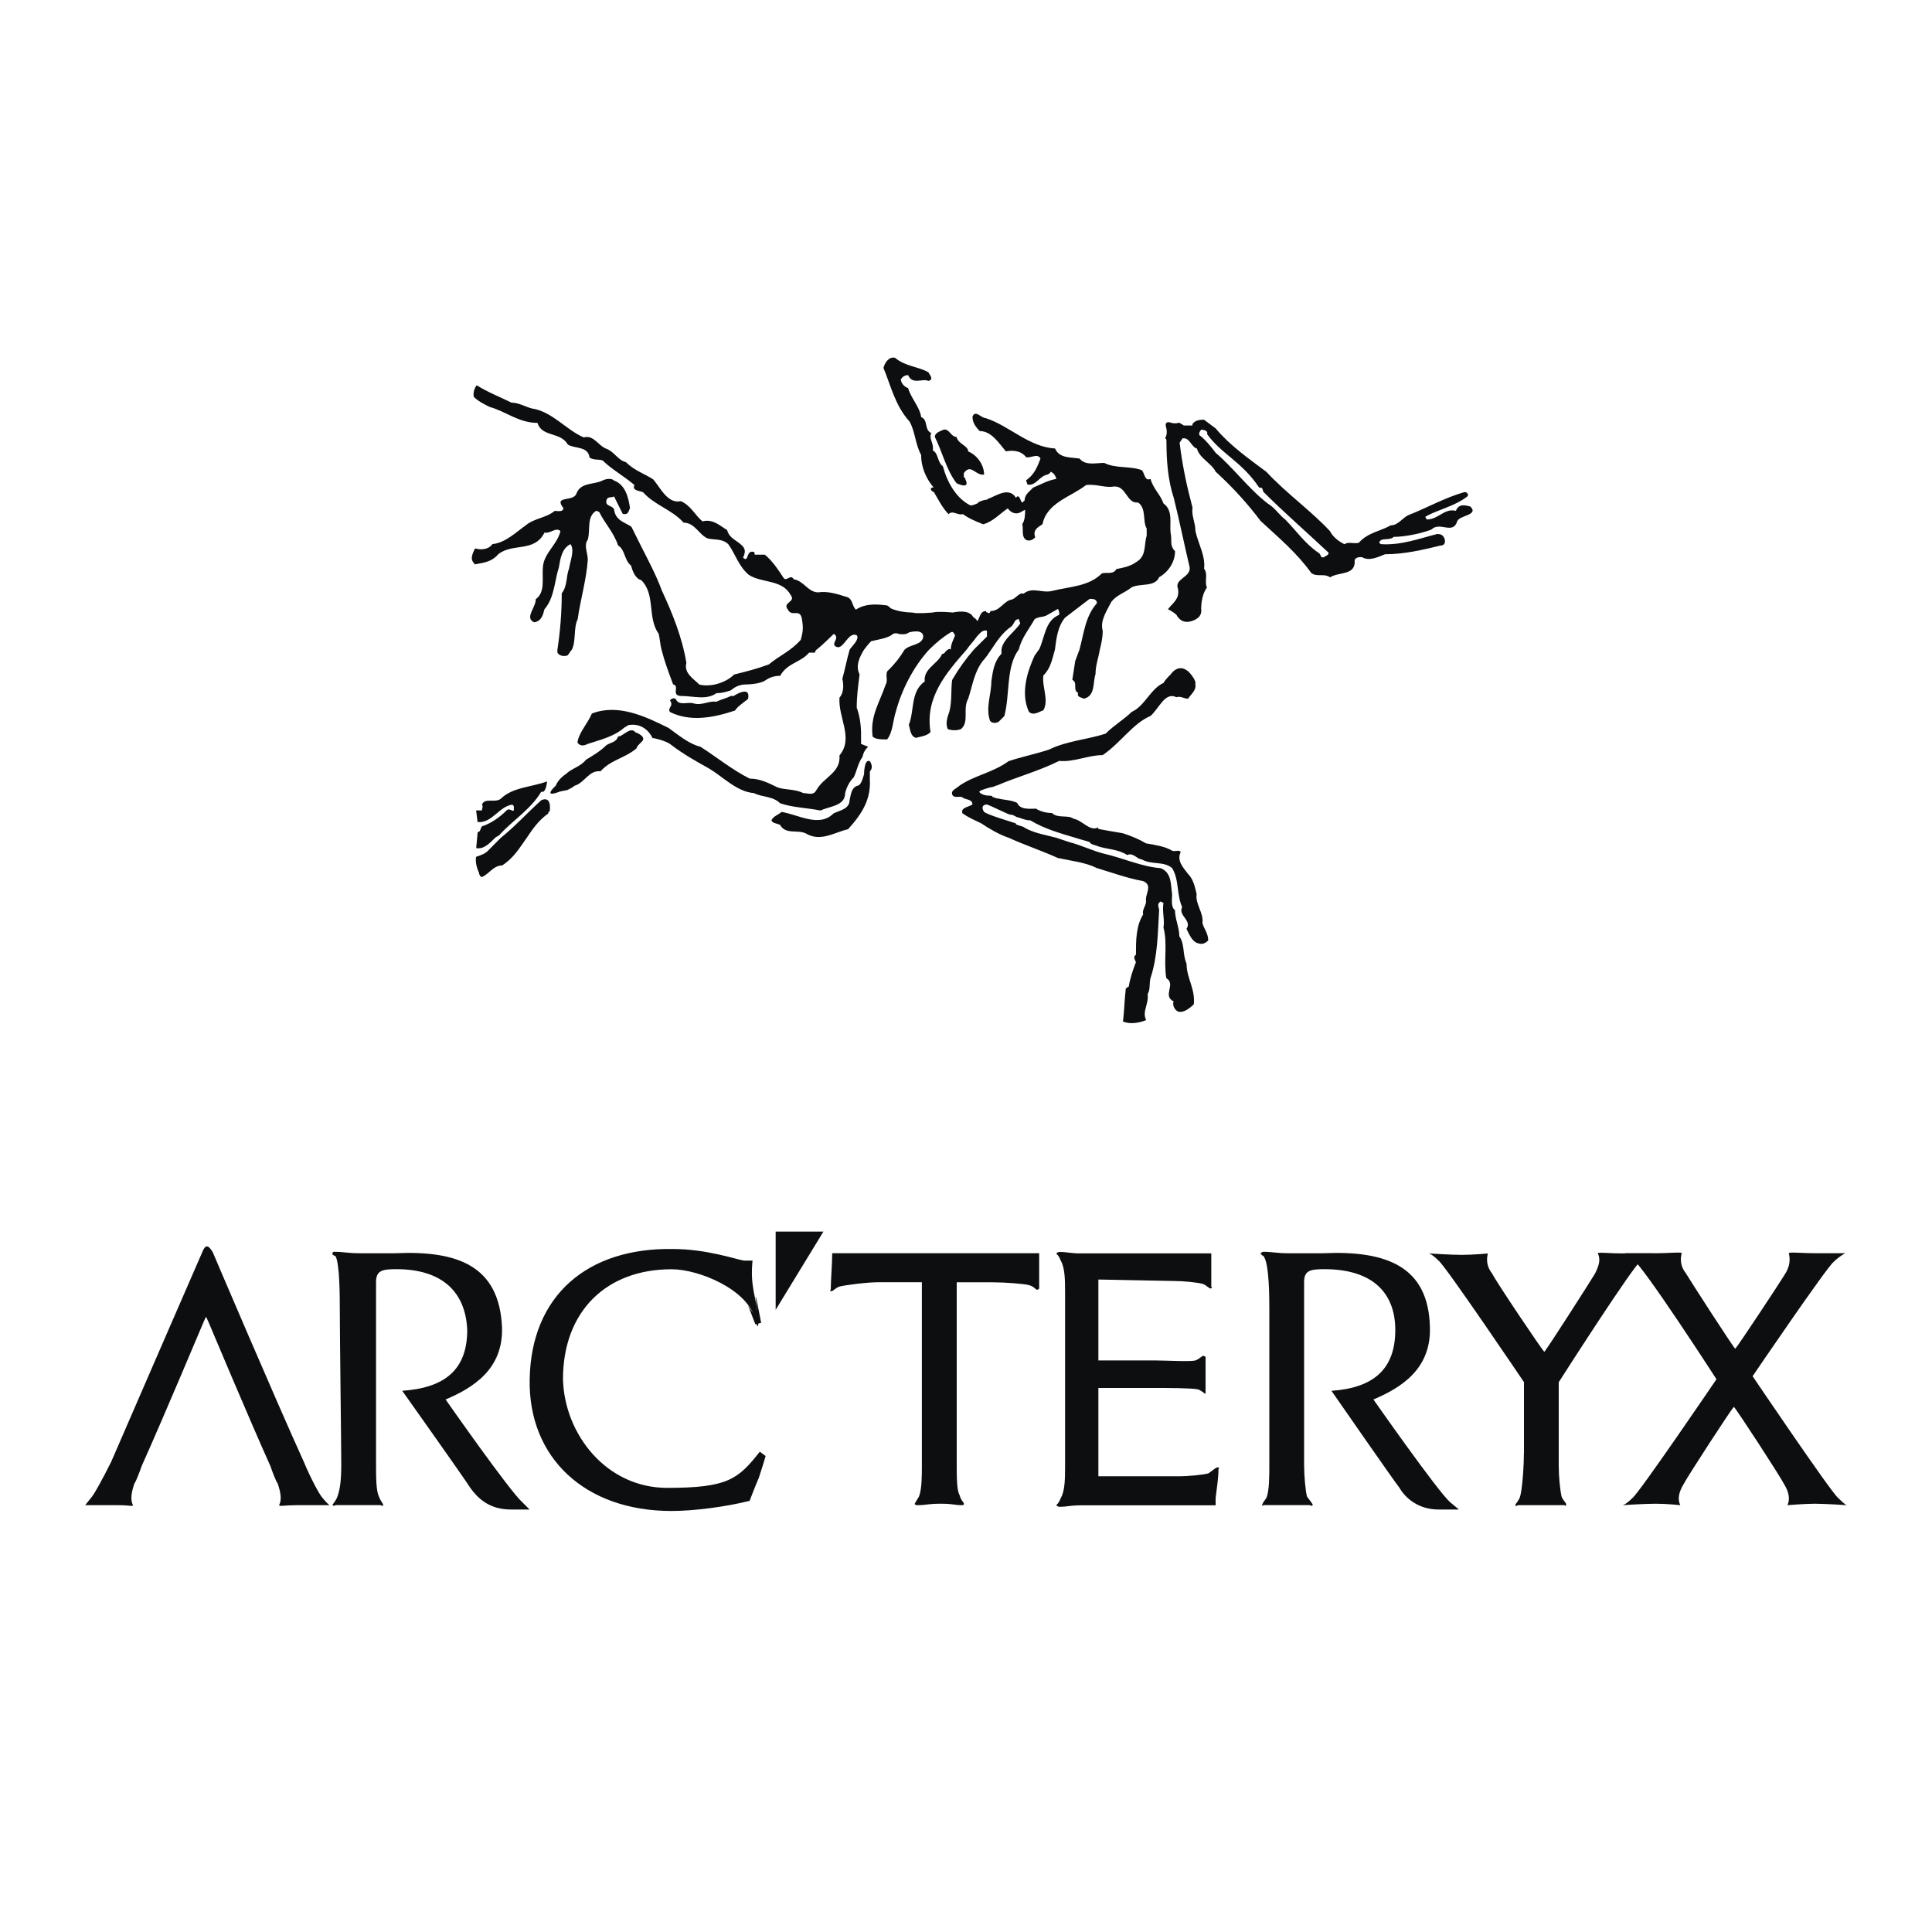 <?xml version="1.0" encoding="UTF-8"?>
<svg xmlns="http://www.w3.org/2000/svg" id="Calque_1" version="1.1" viewBox="0 0 2500 2500">
  <defs>
    <style>
      .st0 {
        fill: #0c0e0f;
        fill-rule: evenodd;
      }
    </style>
  </defs>
  <path class="st0" d="M734,1022.4c3.7-1.9,7.5-3.7,9.4-5.6,13.1-3.7,18.7-20.6,33.7-18.7,13.1-15,31.8-16.9,46.8-30,0-1.9,1.9-3.7,5.6-7.5,9.4-7.5-7.5-13.1-7.5-13.1-3.7-5.6-11.2,0-11.2,0-3.7,1.9-7.5,5.6-11.2,5.6-1.9,7.5-9.4,7.5-15,11.2-7.5,7.5-16.8,13.1-26.2,18.7-7.5,9.4-18.7,11.2-26.2,18.7,0,0-9.4,5.6-13.1,15,0,0-18.7,16.9,5.6,7.5l9.4-1.9h0ZM711.5,1048.7c0,1.9-1.9,1.9-1.9,1.9v1.9c-13.1,9.4-20.6,20.6-28.1,31.8-9.4,13.1-16.9,26.2-31.8,35.6-11.2,0-16.9,11.2-26.2,15-1.9,0-3.7-3.7-3.7-5.6,0,0-5.6-11.2-3.7-20.6,5.6-1.9,11.2-3.7,15-7.5,5.6-5.6,11.2-11.2,16.8-16.9,18.7-15,35.6-33.7,52.4-48.7,0,0,13.1-7.5,11.2,13.1h0ZM707.8,1011.2c-20.6,7.5-44.9,7.5-59.9,22.5-7.5,5.6-20.6-1.9-24.3,7.5,1.9,1.9,0,5.6,0,7.5h-7.5l1.9,15c18.7,1.9,28.1-20.6,45-22.5l1.9,1.9v5.6c-1.9,1.9-5.6-3.7-9.4,0-9.4,9.4-20.6,16.9-31.8,20.6-1.9,1.9-1.9,7.5-5.6,7.5l-1.9,20.6c9.4,1.9,16.9-5.6,24.3-13.1,1.9-1.9,3.7-1.9,5.6-3.7,16.9-18.7,41.2-33.7,54.3-56.2,0,0,5.6,3.7,7.5-13.1h0ZM1125.5,1007.4c1.9,26.2-9.4,45-28.1,65.6-16.8,3.7-35.6,16.9-54.3,5.6-11.2-5.6-26.2,1.9-33.7-11.2-3.7-1.9-9.4-1.9-11.2-5.6,1.9-5.6,9.4-7.5,13.1-11.2,22.5,3.7,48.7,20.6,67.4,1.9,7.5-3.7,20.6-5.6,20.6-16.9,1.9-7.5,1.9-15,9.4-18.7,5.6,0,7.5-9.4,9.4-15,0,0,0-20.6,7.5-16.9,0,0,5.6,7.5,0,13.1v9.4h0ZM968.1,904.4c-7.5,5.6-15,11.2-16.9,15-28.1,9.4-58.1,15-84.3,1.9-3.7-5.6,5.6-7.5,0-15,1.9-1.9,3.7-3.7,7.5-1.9,3.7,9.4,15,3.7,22.5,5.6,11.2,3.7,20.6-3.7,30-1.9,7.5-3.7,11.2-3.7,18.7-7.5h3.7s22.5-15,18.7,3.7ZM1537.5,868.8c-13.1-11.2-22.5,3.7-22.5,3.7-3.7,3.7-7.5,7.5-9.4,11.2-16.8,7.5-24.3,30-41.2,37.5-9.4,9.4-22.5,16.9-33.7,28.1-22.5,7.5-50.6,9.4-73.1,20.6-16.8,5.6-35.6,9.4-52.4,15-20.6,15-45,18.7-63.7,31.8-3.7,3.7-11.2,5.6-9.4,11.2,1.9,5.6,9.4,1.9,13.1,3.7,3.7,3.7,13.1,1.9,13.1,9.4-5.6,3.7-15,3.7-13.1,11.2,7.5,5.6,16.8,9.4,24.3,13.1,11.2,7.5,24.3,15,35.6,18.7,20.6,9.4,43.1,16.9,63.7,26.2,16.8,3.7,35.6,5.6,50.6,13.1,18.7,5.6,39.3,13.1,59.9,16.9,13.1,5.6,1.9,16.9,3.7,26.2,0,5.6-5.6,11.2-3.7,16.8-9.4,15-9.4,33.7-9.4,52.4-3.7,1.9-1.9,5.6,0,9.4-3.7,9.4-7.5,20.6-9.4,31.9-1.9,0-1.9,1.9-3.7,1.9-1.9,16.9-1.9,28.1-3.7,43.1,9.4,3.7,20.6,1.9,30-1.9-5.6-11.2,3.7-20.6,1.9-33.7,3.7-5.6,1.9-13.1,3.7-20.6,9.4-28.1,9.4-58.1,11.2-88,0-3.7-3.7-7.5,1.9-11.2l3.7,1.9c-1.9,11.2,1.9,22.5,0,31.8,5.6,20.6,0,43.1,3.7,65.6,13.1,7.5-5.6,22.5,9.4,30-1.9,5.6,1.9,11.2,5.6,13.1,5.6,1.9,13.1-1.9,20.6-9.4,1.9-20.6-9.4-33.7-9.4-52.5-5.6-13.1-1.9-24.3-9.4-35.6,0-11.2-5.6-22.5-5.6-33.7-5.6-3.7-3.7-15-3.7-20.6-1.9-11.2,0-28.1-15-33.7-24.3-1.9-48.7-13.1-73-18.7-15-3.7-30-11.2-45-15l-16.8-5.6c-13.1-3.7-28.1-5.6-41.2-13.1-1.9-1.9-5.6-1.9-9.4-3.7,0,0-1.9,0-1.9-1.9-5.6-1.9-37.4-11.2-41.2-15-5.6-9.4,3.7-9.4,3.7-9.4,1.9,0,28.1,13.1,30,13.1,5.6,0,7.5,3.7,11.2,3.7,5.6,1.9,9.4,3.7,15,3.7,18.7,11.2,39.3,16.9,58.1,22.5,5.6,1.9,13.1,3.7,18.7,5.6,1.9,3.7,7.5,3.7,11.2,5.6,11.2,3.7,26.2,3.7,37.5,11.2,7.5-3.7,13.1,5.6,18.7,5.6,13.1,7.5,28.1,1.9,39.3,11.2,9.4,15,5.6,33.7,13.1,50.6-5.6,11.2,13.1,16.9,5.6,28.1,3.7,7.5,7.5,16.9,15,18.7,5.6,1.9,9.4,0,13.1-3.7,0-9.4-5.6-15-7.5-22.5,1.9-13.1-9.4-24.3-7.5-37.5-1.9-7.5-3.7-18.7-11.2-26.2-5.6-7.5-15-16.9-9.4-28.1-1.9-3.7-7.5,0-11.2-1.9-9.4-5.6-22.5-7.5-33.7-9.4-9.4-5.6-18.7-9.4-30-13.1-11.2-1.9-22.5-3.7-31.8-5.6v-1.9c-11.2,5.6-20.6-9.4-31.8-11.2-7.5-5.6-20.6,0-28.1-7.5-7.5,0-15-1.9-20.6-5.6-7.5,0-20.6,1.9-24.4-7.5-7.5-3.7-16.8-3.7-24.3-5.6-3.7,0-5.6-1.9-7.5-1.9,0-1.9-3.7-1.9-5.6-1.9-5.6,0-13.1-3.7-11.2-5.6s15-5.6,16.8-5.6,3.7-1.9,5.6-1.9c26.2-11.2,54.3-18.7,80.6-31.8,18.7,1.9,37.4-7.5,56.2-7.5,22.5-15,39.3-41.2,61.8-50.6,11.2-9.4,18.7-31.8,33.7-24.3,5.6-1.9,9.4,1.9,15,1.9,3.7-5.6,11.2-11.2,9.4-18.7,1.9-5.6-9.3-16.9-9.3-16.9h0ZM1507.5,567.3c1.9,0,1.9,1.9,1.9,5.6,0,22.5,1.9,48.7,9.4,71.2,7.5,30,13.1,58.1,20.6,89.9,1.9,13.1-20.6,15-15,28.1,1.9,13.1-5.6,16.8-13.1,26.2,0,0,7.5,3.7,11.2,7.5,0,0,5.6,13.1,20.6,7.5,0,0,13.1-3.7,11.2-15,0-9.4,1.9-20.6,7.5-28.1-3.7-7.5,1.9-16.8-3.7-24.3,1.9-16.9-7.5-31.8-11.2-48.7,0-11.2-5.6-20.6-3.7-30-7.5-28.1-13.1-54.3-16.8-84.3l3.7-5.6c9.4-1.9,11.2,11.2,18.7,13.1,3.7,13.1,18.7,18.7,24.3,30,22.5,20.6,41.2,41.2,58.1,63.7,24.3,22.5,46.8,41.2,65.6,67.4,7.5,5.6,16.8,0,24.3,5.6,11.2-7.5,33.7-1.9,31.8-22.5,1.9-3.7,5.6-3.7,9.4-3.7,9.4,5.6,20.6,0,30-3.7,24.3,0,48.7-5.6,71.2-11.2,5.6,0,7.5-3.7,5.6-9.4-1.9-3.7-3.7-5.6-9.4-5.6-22.5,5.6-46.8,15-73.1,13.1l-1.9-1.9c1.9-7.5,13.1-1.9,18.7-7.5,13.1,0,33.7-3.7,48.7-9.4,11.2-11.2,28.1,7.5,33.7-11.2,3.7-7.5,28.1-7.5,16.8-18.7-7.5-1.9-15-3.7-18.7,5.6-15-3.7-22.5,11.2-37.5,11.2,0,0-1.9-1.9-1.9-3.7,16.8-9.4,37.5-13.1,54.3-26.2,1.9-1.9,0-5.6-3.7-5.6-26.2,7.5-48.7,20.6-73,30-7.5,3.7-13.1,13.1-22.5,13.1-13.1,7.5-30,9.4-41.2,22.5-7.5,1.9-13.1-1.9-18.7,1.9-7.5-3.7-15-9.4-18.7-16.9-24.3-26.2-56.2-48.7-82.4-76.8-22.5-16.9-46.8-33.7-65.6-56.2l-15-11.2c-3.7,0-11.2,0-15,5.6v1.9h-11.3c-1.9-1.9-3.7-1.9-5.6-3.7,0,0-5.6,1.9-11.2,0,0,0-9.4-3.7-5.6,7.5,0,0,1.9,7.5-1.9,13.1h0ZM1713.6,720.9c-5.6,1.9-3.7-3.7-7.5-5.6-16.9-11.2-30-30-43.1-43.1-7.5-5.6-13.1-15-22.5-20.6-24.4-18.7-45-46.8-67.4-65.6-5.6-7.5-13.1-16.9-20.6-22.5-1.9-1.9,0-5.6,1.9-7.5,3.7,0,9.4,1.9,7.5,5.6,18.7,26.2,45,35.6,67.4,69.3,5.6,0,3.7,1.9,5.6,5.6,26.2,26.2,56.2,52.4,84.3,78.7,0,3.7-3.8,3.7-5.6,5.6h0Z"></path>
  <path class="st0" d="M1277.2,646c11.2-3.7,28.1-16.9,37.4-1.9l1.9-1.9c3.7,0,3.7,5.6,5.6,7.5s1.9-1.9,3.7-1.9c0-7.5,5.6-11.2,11.2-16.9,9.4-3.7,18.7-9.4,30-11.2-1.9-5.6-3.7-7.5-7.5-9.4,0,1.9-3.7,3.7-3.7,3.7-11.2,1.9-15,15-26.2,13.1l-1.9-5.6c11.2-7.5,15-18.7,18.7-28.1-3.7-7.5-13.1,0-18.7-1.9-5.6-7.5-15-9.4-26.2-7.5-9.4-11.2-18.7-26.2-33.7-26.2-5.6-5.6-9.4-11.2-9.4-18.7,3.7-9.4,11.2,1.9,16.9,1.9,30,9.4,56.2,37.5,89.9,39.3,5.6,13.1,20.6,11.2,31.8,13.1,7.5,9.4,20.6,5.6,31.8,5.6,15,7.5,33.7,3.7,48.7,9.4,3.7,3.7,3.7,15,11.2,11.2,3.7,13.1,13.1,20.6,16.8,31.8,13.1,9.4,7.5,26.2,9.4,39.3,1.9,7.5-1.9,15,5.6,22.5,0,13.1-7.5,26.2-20.6,33.7-5.6,13.1-24.3,7.5-35.6,13.1-9.4,7.5-18.7,9.4-26.2,18.7-5.6,11.2-15,24.4-11.2,37.5,0,9.4-1.9,16.9-3.7,24.3-1.9,11.2-5.6,20.6-5.6,31.8-3.7,11.2,0,28.1-15,31.8-3.7-1.9-9.4-1.9-7.5-7.5-7.5-3.7,0-13.1-7.5-16.9l3.7-24.3c1.9-5.6,3.7-9.4,5.6-15,5.6-20.6,7.5-43.1,22.5-59.9,0-5.6-5.6-5.6-9.4-5.6l-31.8,24.3c-9.4,11.2-11.2,26.2-13.1,41.2-3.7,13.1-5.6,24.4-15,33.7-1.9,15,7.5,31.8,0,45-5.6,1.9-13.1,7.5-18.7,1.9-11.2-24.3-1.9-52.4,7.5-73,1.9-1.9,3.7-5.6,5.6-7.5,7.5-15,7.5-37.5,26.2-45,0-1.9,0-5.6-1.9-7.5l-13.1,7.5c-5.6,3.7-11.2,1.9-16.8,5.6-7.5,13.1-16.9,24.3-20.6,39.3-16.8,22.5-11.2,58.1-18.7,86.2l-7.5,7.5c-3.7,1.9-9.4,1.9-11.2-1.9-5.6-16.9,1.9-33.7,1.9-50.6,1.9-13.1,3.7-26.2,13.1-35.6v-5.6c1.9-13.1,16.9-22.5,24.3-33.7l-1.9-5.6c-5.6,0-5.6,5.6-9.4,9.4-11.2,7.5-18.7,18.7-26.2,30-3.7,5.6-7.5,11.2-11.2,15-11.2,15-13.1,31.8-18.7,48.7-7.5,13.1,1.9,30-9.4,39.3-5.5,1.9-11.4,1.9-16.9,0-3.7-7.5,0-16.9,1.9-22.5,3.7-13.1,1.9-30,3.7-41.2,8.1-14,17.5-27.1,28.1-39.3l16.9-16.8v-7.5c-5.6-1.9-9.4,3.7-13.1,7.5-3.7,5.6-9.4,11.2-13.1,16.8-26.2,30-54.3,61.8-46.8,106.8-5.6,5.6-13.1,5.6-18.7,7.5-7.5-1.9-7.5-11.2-9.4-16.8,7.5-18.7,1.9-43.1,20.6-56.2-1.9-16.8,16.9-22.5,22.5-35.6,3.7,0,3.7-3.7,7.5-5.6,0,0,1.9-1.9,3.7,0,0-7.5,3.7-13.1,5.6-18.7-1.9-1.9-1.9-5.6-5.6-3.7-9.4,5.6-18.7,13.1-28.1,22.5-20.6,22.5-35.6,52.4-43.1,80.5-3.7,11.2-3.7,26.2-11.2,35.6-7.5,0-15,0-18.7-3.7-3.7-26.2,9.4-45,16.9-67.4,3.7-5.6-1.9-15,3.7-18.7,8-7.8,14.9-16.6,20.6-26.2,7.5-7.5,22.5-5.6,24.3-16.8,0-11.2-18.7-5.6-18.7-5.6-3.7,3.7-13.1,1.9-13.1,1.9-3.7-1.9-7.5,0-7.5,0-5.6,5.6-20.6,7.5-28.1,9.4-1.9,1.9-3.7,3.7-9.4,11.2-5.6,9.4-11.2,20.6-5.6,31.8-1.9,15-3.7,28.1-3.7,43.1,3.7,9.4,5.6,22.5,5.6,33.7v13.1l9.3,3.8s-5.6,3.7-7.5,13.1c-5.6,7.5-7.5,18.7-11.2,26.2-5.6,5.6-9.4,13.1-11.2,20.6,0,16.9-20.6,16.9-31.8,22.5-18.7-3.7-35.6-3.7-52.4-9.4-9.4-9.4-22.5-7.5-33.7-13.1-22.5-1.9-39.3-20.6-58.1-31.8-16.8-9.4-33.7-18.7-50.6-31.8-5.6-3.7-13.1-5.6-20.6-7.5h-1.9c-11.2-22.5-31.8-16.8-31.8-16.8-1.9,1.9-3.7,1.9-5.6,3.7-13.1,11.2-30,15-46.8,20.6-3.7,1.9-9.4,3.7-13.1-1.9,1.9-13.1,13.1-24.3,18.7-37.5,33.7-13.1,69.3,3.7,99.3,18.7,13.1,9.4,26.2,20.6,41.2,24.3,20.6,13.1,41.2,30,63.7,41.2,13.1,0,24.3,5.6,35.6,11.2,9.4,3.7,22.5,1.9,33.7,7.5,5.6,0,13.1,3.7,16.9-3.7,9.4-16.9,31.8-22.5,30-45,18.7-22.5-1.9-48.7,0-74.9,5.6-5.6,5.6-16.8,3.7-24.3,3.7-13.1,5.6-24.3,9.4-37.5,1.9-3.7,13.1-13.1,9.4-18.7-11.2-5.6-16.9,18.7-26.2,15s5.6-11.2-3.7-16.9c0,0-15,15-22.5,20.6-1.9,1.9-1.9,3.7-1.9,3.7h-7.5c-11.2,13.1-28.1,13.1-37.5,30-7.5,0-13.1,1.9-18.7,5.6-7.5,5.6-26.2,5.6-26.2,5.6-11.2,0-18.7,7.5-18.7,7.5-5.6,1.9-11.2,3.7-18.7,3.7-13.1,9.4-30,3.7-45,3.7s-1.9-13.1-11.2-15c-5.6-15-11.2-30-15-45-1.9-7.5-1.9-13.1-3.7-20.6-15-20.6-3.7-50.6-22.5-69.3-7.5-1.9-11.2-11.2-13.1-18.7-9.4-7.5-7.5-20.6-16.9-26.2-5.6-16.9-16.9-28.1-24.3-43.1l-3.7-1.9c-13.1,7.5-7.5,24.3-11.2,37.5-5.6,7.5,0,16.9,0,26.2-1.9,26.2-9.4,50.6-13.1,76.8-5.6,11.2-1.9,28.1-7.5,39.3-1.9,1.9-3.7,5.6-5.6,7.5-5.6,1.9-11.2,0-13.1-3.7v-3.7c3.7-24.3,5.6-48.7,5.6-73,7.5-9.4,5.6-22.5,9.4-31.8,1.9-11.2,7.5-24.3,1.9-31.8-11.2,5.6-13.1,18.7-15,30-5.6,16.9-5.6,39.3-18.7,54.3-1.9,7.5-3.7,15-13.1,16.9-13.1-5.6,1.9-18.7,1.9-30,13.1-9.4,7.5-28.1,9.4-43.1,1.9-16.9,18.7-28.1,22.5-45-5.6-5.6-13.1,3.7-20.6,1.9-13.1,26.2-41.2,13.1-59.9,28.1-9.4,11.2-22.5,11.2-30,13.1-5.6-5.6-5.6-9.4,0-20.6,7.5,1.9,16.9,1.9,22.5-5.6,16.9-1.9,30-15,43.1-24.3,11.2-9.4,26.2-9.4,37.5-18.7,3.7,0,11.2,1.9,11.2-3.7-13.1-16.8,13.1-7.5,16.9-18.7,5.6-15,22.5-11.2,33.7-16.9,3.7-1.9,11.2-3.7,15,0,15,5.6,18.7,22.5,20.6,35.6-1.9,3.7-1.9,9.4-9.4,7.5l-11.2-22.5c-3.7,1.9-7.5,0-9.4,3.7-3.7,9.4,7.5,7.5,9.4,13.1,1.9,15,15,16.9,22.5,22.5l11.2,22.5c9.4,18.7,20.6,39.3,28.1,59.9,13.1,28.1,26.2,59.9,31.8,93.7-3.7,13.1,9.4,20.6,16.9,28.1,16.8,3.7,35.6-3.7,44.9-13.1,15-3.7,30-7.5,45-13.1,13.1-11.2,28.1-16.9,41.2-31.8,1.9-7.5,3.7-13.1,1.9-24.3-1.9-18.7-13.1-3.7-18.7-15-7.5-9.4,11.2-9.4,3.7-18.7-11.2-20.6-37.5-15-54.3-26.2-13.1-11.2-16.9-26.2-26.2-39.3-7.5-7.5-16.9-5.6-26.2-7.5-11.2-3.7-16.9-20.6-31.8-20.6-15-16.9-37.5-22.5-52.4-39.3-3.7-1.9-15-1.9-11.2-9.4-13.1-11.2-30-20.6-41.2-31.8-5.6-1.9-11.2,0-16.9-3.7-1.9-15-18.7-11.2-28.1-16.8-9.4-16.9-33.7-9.4-39.3-28.1-24.3,0-41.2-15-61.8-20.6-7.5-3.7-15-7.5-20.6-13.1,0,0-1.9-7.5,3.7-15,15,9.4,30,15,45,22.5,9.4,0,18.7,5.6,26.2,7.5,26.2,3.7,45,28.1,67.4,37.5,13.1-3.7,18.7,11.2,30,15,9.4,3.7,15,15,24.4,16.9,11.2,11.2,24.3,15,35.6,22.5,9.4,11.2,18.7,31.8,35.6,28.1,13.1,5.6,18.7,18.7,28.1,26.2,13.1-3.7,22.5,5.6,31.8,11.2,1.9,7.5,7.5,11.2,13.1,15,7.5,5.6,13.1,9.4,7.5,20.6,7.5,7.5,3.7-9.4,13.1-7.5,1.9,0,1.9,1.9,1.9,3.7h13.1c9.4,7.5,16.9,18.7,24.3,30,3.7,5.6,9.4-5.6,13.1,1.9,13.1,1.9,18.7,16.9,31.8,16.9,11.2-1.9,24.3,1.9,35.6,5.6,9.4,1.9,7.5,11.2,13.1,16.8,11.2-7.5,24.3-7.5,39.3-5.6,1.9,0,3.7,1.9,5.6,3.7,11.2,5.6,28.1,5.6,28.1,5.6,5.6,1.9,26.2,0,26.2,0,7.5-1.9,26.2,0,26.2,0,18.7-3.7,24.3,1.9,26.2,5.6,1.9,1.9,3.7,1.9,5.6,5.6,3.7-5.6,3.7-13.1,11.2-13.1,0,1.9,1.9,1.9,1.9,1.9,1.9,1.9,3.7,0,3.7-1.9,13.1,0,16.8-13.1,28.1-15,5.6-1.9,9.4-9.4,15-7.5,11.2-9.4,24.3,0,37.5-3.7,22.5-5.6,46.8-5.6,63.7-22.5,5.6-1.9,15,1.9,18.7-5.6,9.4-1.9,18.7-3.7,26.2-9.4,13.1-7.5,9.4-22.5,13.1-33.7v-9.4c-5.6-9.4,0-26.2-11.2-33.7-15,1.9-15-22.5-31.8-20.6-11.2,1.9-22.5-3.7-35.6-1.9-18.7,15-50.6,22.5-56.2,50.6-5.6,3.7-13.1,7.5-9.4,16.9-1.9,1.9-5.6,5.6-11.2,3.7-7.5-3.7-3.7-15-5.6-20.6,3.7-5.6,3.7-13.1,3.7-18.7l-3.7,1.9c-7.5,5.6-15,1.9-18.7-3.7-11.2,7.5-18.7,16.9-31.8,20.6-9.4-3.7-18.7-7.5-26.2-13.1-7.5,1.9-13.1-5.6-18.7,0-7.5-7.5-13.1-18.7-18.7-28.1h1.9c-3.7,0-7.5-3.7-5.6-5.6,0,0,1.9-1.9,3.7,0-11.2-13.1-16.8-28.1-16.8-43.1-7.5-13.1-7.5-30-15-43.1-18.7-20.6-24.3-46.8-33.7-69.3,1.9-7.5,7.5-15,15-13.1,13.1,11.2,30,11.2,43.1,18.7,1.9,3.7,7.5,9.4,0,11.2-7.5-3.7-20.6,5.6-26.2-7.5-3.9,0-7.6,2.1-9.4,5.6,0,3.7,3.7,9.4,9.4,11.2,3.7,13.1,15,24.3,16.9,37.5,9.4,3.7,3.7,16.9,13.1,20.6-3.7,7.5,3.7,13.1,1.9,22.5,7.5,3.7,5.6,15,13.1,20.6,5.6,20.6,16.9,41.2,35.6,50.6,3.7,0,7.5-1.9,11.2-3.7h-1.9c0,0,7.4-3.8,13.1-3.8h0Z"></path>
  <path class="st0" d="M1249.1,619.7s0-1.9-1.9-1.9v-5.6c9.4-13.1,15,3.7,26.2,1.9,0-11.2-7.5-24.3-20.6-30,0-7.5-13.1-9.4-15-18.7-7.5,0-9.4-11.2-16.9-9.4-3.7,1.9-11.2,3.7-11.2,9.4,9.4,18.7,15,43.1,28.1,59.9,0,0,18.7,9.4,11.2-5.6h0ZM1003.7,1593.7v101.2l61.8-101.2h-61.8ZM981.2,1914c-5.6,13.1-11.2,28.1-11.2,28.1-30,7.5-71.2,13.1-101.1,13.1-112.4,0-185.4-69.3-183.5-170.4,1.9-108.6,74.9-170.5,185.4-168.6,43.1,0,80.5,13.1,91.8,15h11.2s-1.9,15,0,30c1.9,16.8,7.5,33.7,7.5,48.7s-3.7-1.9-3.7-1.9c-9.4-39.3-73-65.6-108.6-65.6-84.3,0-140.5,54.3-140.5,142.4,1.9,71.2,56.2,140.5,134.8,140.5s91.8-11.2,119.9-46.8l7.5,5.6s-3.7,13.1-9.4,30h0ZM1421.4,1760.4h73.1c15,0,44.9,1.9,52.4,0,5.6-1.9,9.4-7.5,11.2-5.6,1.9,0,1.9,1.9,1.9,1.9v46.8c-1.9,0-1.9-1.9-9.4-5.6-9.4-1.9-41.2-1.9-56.2-1.9h-73.1v114.3h103c15,0,31.8-1.9,39.3-3.7,5.6-3.7,11.2-9.4,13.1-7.5,1.9,0,0,1.9,0,1.9,0,11.2-1.9,22.5-3.7,37.5v9.4h-174.2c-15,0-16.9,1.9-28.1,1.9,0,0-1.9,0-3.7-1.9,0-1.9,1.9,0,5.6-9.4,5.6-9.4,5.6-26.2,5.6-41.2v-224.8c0-15,0-31.8-5.6-41.2-3.7-9.4-5.6-7.5-5.6-9.4,1.9-1.9,3.7-1.9,3.7-1.9,11.2,0,13.1,1.9,28.1,1.9h168.6v43.1s1.9,1.9,0,1.9c-1.9,1.9-5.6-3.7-11.2-5.6-7.5-1.9-24.4-3.7-37.5-3.7l-97.4-1.9v104.9h0ZM275.1,1619.9s80.5,189.2,118,271.6c9.4,22.5,20.6,43.1,24.3,46.8,7.5,9.4,9.4,9.4,9.4,9.4h-43.1c-15,0-22.5,1.9-22.5,0,3.7-7.5,1.9-16.8-1.9-28.1-1.9-1.9-7.5-16.8-9.4-22.5-26.2-58.1-80.5-187.3-80.5-187.3-3.7-7.5-1.9-7.5-5.6,0,0,0-54.3,129.2-80.5,187.3-1.9,5.6-7.5,20.6-9.4,22.5-3.7,11.2-5.6,20.6-1.9,28.1,0,1.9-5.6,0-18.7,0h-43.1l7.5-9.4c3.7-3.7,15-24.3,26.2-46.8,35.6-82.4,118-271.6,118-271.6,3.7-9.4,7.5-9.4,13.1,0h0ZM1192.9,1659.2v236c0,15,0,31.8-3.7,41.2l-5.6,9.4c0,1.9,3.7,1.9,3.7,1.9,11.2,0,13.1-1.9,30-1.9s16.9,1.9,28.1,1.9c0,0,1.9,0,1.9-1.9s-3.7-3.7-5.6-11.2c-3.7-5.6-3.7-24.3-3.7-39.3v-236h46.8c15,0,41.2,1.9,46.8,3.7,7.5,1.9,9.4,7.5,11.2,5.6,1.9,0,1.9-1.9,1.9-1.9v-45h-267.8c0,13.1-1.9,35.6-1.9,46.8,0,0-1.9,1.9,0,1.9,1.9,1.9,5.6-3.7,11.2-5.6,7.5-1.9,35.6-5.6,50.6-5.6h56.2ZM1972,1788.5v89.9c0,15-1.9,50.6-5.6,59.9-3.7,7.5-5.6,7.5-5.6,9.4s3.7,0,3.7,0h59.9s1.9,1.9,1.9,0c1.9-1.9-3.7-5.6-5.6-11.2-1.9-7.5-3.7-26.2-3.7-39.3v-108.6s99.3-155.5,106.8-157.3c11.2-1.9,15-9.4,15-9.4h-41.2c-15,0-30-1.9-30,0,3.7,7.5,1.9,15-3.7,26.2-5.6,9.4-61.8,97.4-65.6,101.2-3.7-3.7-61.8-89.9-67.4-101.2-7.5-9.4-7.5-18.7-5.6-26.2,1.9,0-18.7,1.9-33.7,1.9s-43.1-1.9-43.1-1.9c0,0,3.7,0,13.1,9.4,9.4,7.5,110.5,157.3,110.5,157.3h0Z"></path>
  <path class="st0" d="M2268,1781s101.2,149.8,110.5,157.3c9.4,9.4,11.2,9.4,11.2,9.4,0,0-28.1-1.9-41.2-1.9s-35.6,1.9-35.6,1.9c3.7-7.5,1.9-16.8-3.7-26.2-5.6-11.2-61.8-97.4-65.6-101.1-3.7,3.7-59.9,89.9-65.6,101.1-5.6,9.4-7.5,18.7-3.7,26.2,0,0-16.8-1.9-31.8-1.9s-43.1,1.9-43.1,1.9c0,0,3.7,0,13.1-9.4,9.4-7.5,108.6-153.6,108.6-153.6,0,0-95.5-148-108.6-155.5-11.2-5.6-9.4-7.5-9.4-7.5h39.3c15,0,35.6-1.9,33.7,0-1.9,7.5-1.9,16.9,5.6,26.2,5.6,9.4,59.9,93.7,63.7,97.4,3.7-3.7,58.1-86.2,63.7-95.5,7.5-11.2,7.5-20.6,5.6-28.1,0-1.9,18.7,0,33.7,0h39.3s-7.5,3.7-15,11.2c-9.4,7.5-104.9,148-104.9,148h0ZM1722.9,1799.7s80.5,116.1,88,125.5c7.5,13.1,24.3,28.1,50.6,28.1h26.2s-1.9-1.9-11.2-9.4c-16.8-15-99.3-133-99.3-133,35.6-15,74.9-39.3,73.1-93.7-1.9-78.6-56.2-99.3-138.6-95.5h-44.9c-15,0-20.6-1.9-31.8-1.9,0,0-1.9,0-3.7,1.9,0,1.9,3.7,3.7,3.7,3.7,7.5,9.4,7.5,54.3,7.5,69.3v200.4c0,15,0,33.7-3.7,43.1q-5.6,7.5-5.6,9.4c0,1.9,1.9,0,1.9,0h59.9s1.9,1.9,3.7,0c0-1.9-3.7-5.6-7.5-11.2-1.9-7.5-3.7-26.2-3.7-41.2v-236c0-15,7.5-16.9,26.2-16.9,63.7,0,91.8,31.8,91.8,78.7,0,50.6-28.1,74.9-82.4,78.7h0ZM520.5,1799.7s82.4,116.1,88,125.5c9.4,13.1,24.3,28.1,52.4,28.1h24.4l-9.4-9.4c-16.9-15-99.3-133-99.3-133,35.6-15,74.9-39.3,73-93.7-3.7-78.6-56.2-99.3-138.6-95.5h-45c-16.9,0-20.6-1.9-33.7-1.9,0,0-1.9,0-1.9,1.9-1.9,1.9,3.7,3.7,3.7,3.7,5.6,9.4,5.6,54.3,5.6,69.3,0,30,1.9,177.9,1.9,200.4s-1.9,33.7-5.6,43.1c-3.7,7.5-5.6,7.5-5.6,9.4,1.9,1.9,3.7,0,3.7,0h58.1s3.7,1.9,3.7,0-3.7-5.6-5.6-11.2c-3.7-7.5-3.7-26.2-3.7-41.2v-236c0-15,7.5-16.9,26.2-16.9,61.8,0,89.9,31.8,91.8,78.7,0,50.6-28.1,74.9-84.3,78.7h0ZM968.1,1689.2s15,26.2,11.2,1.9c-5.6-39.3,5.6,20.6,5.6,20.6l-7.5,1.9-9.4-24.4h0Z"></path>
</svg>
